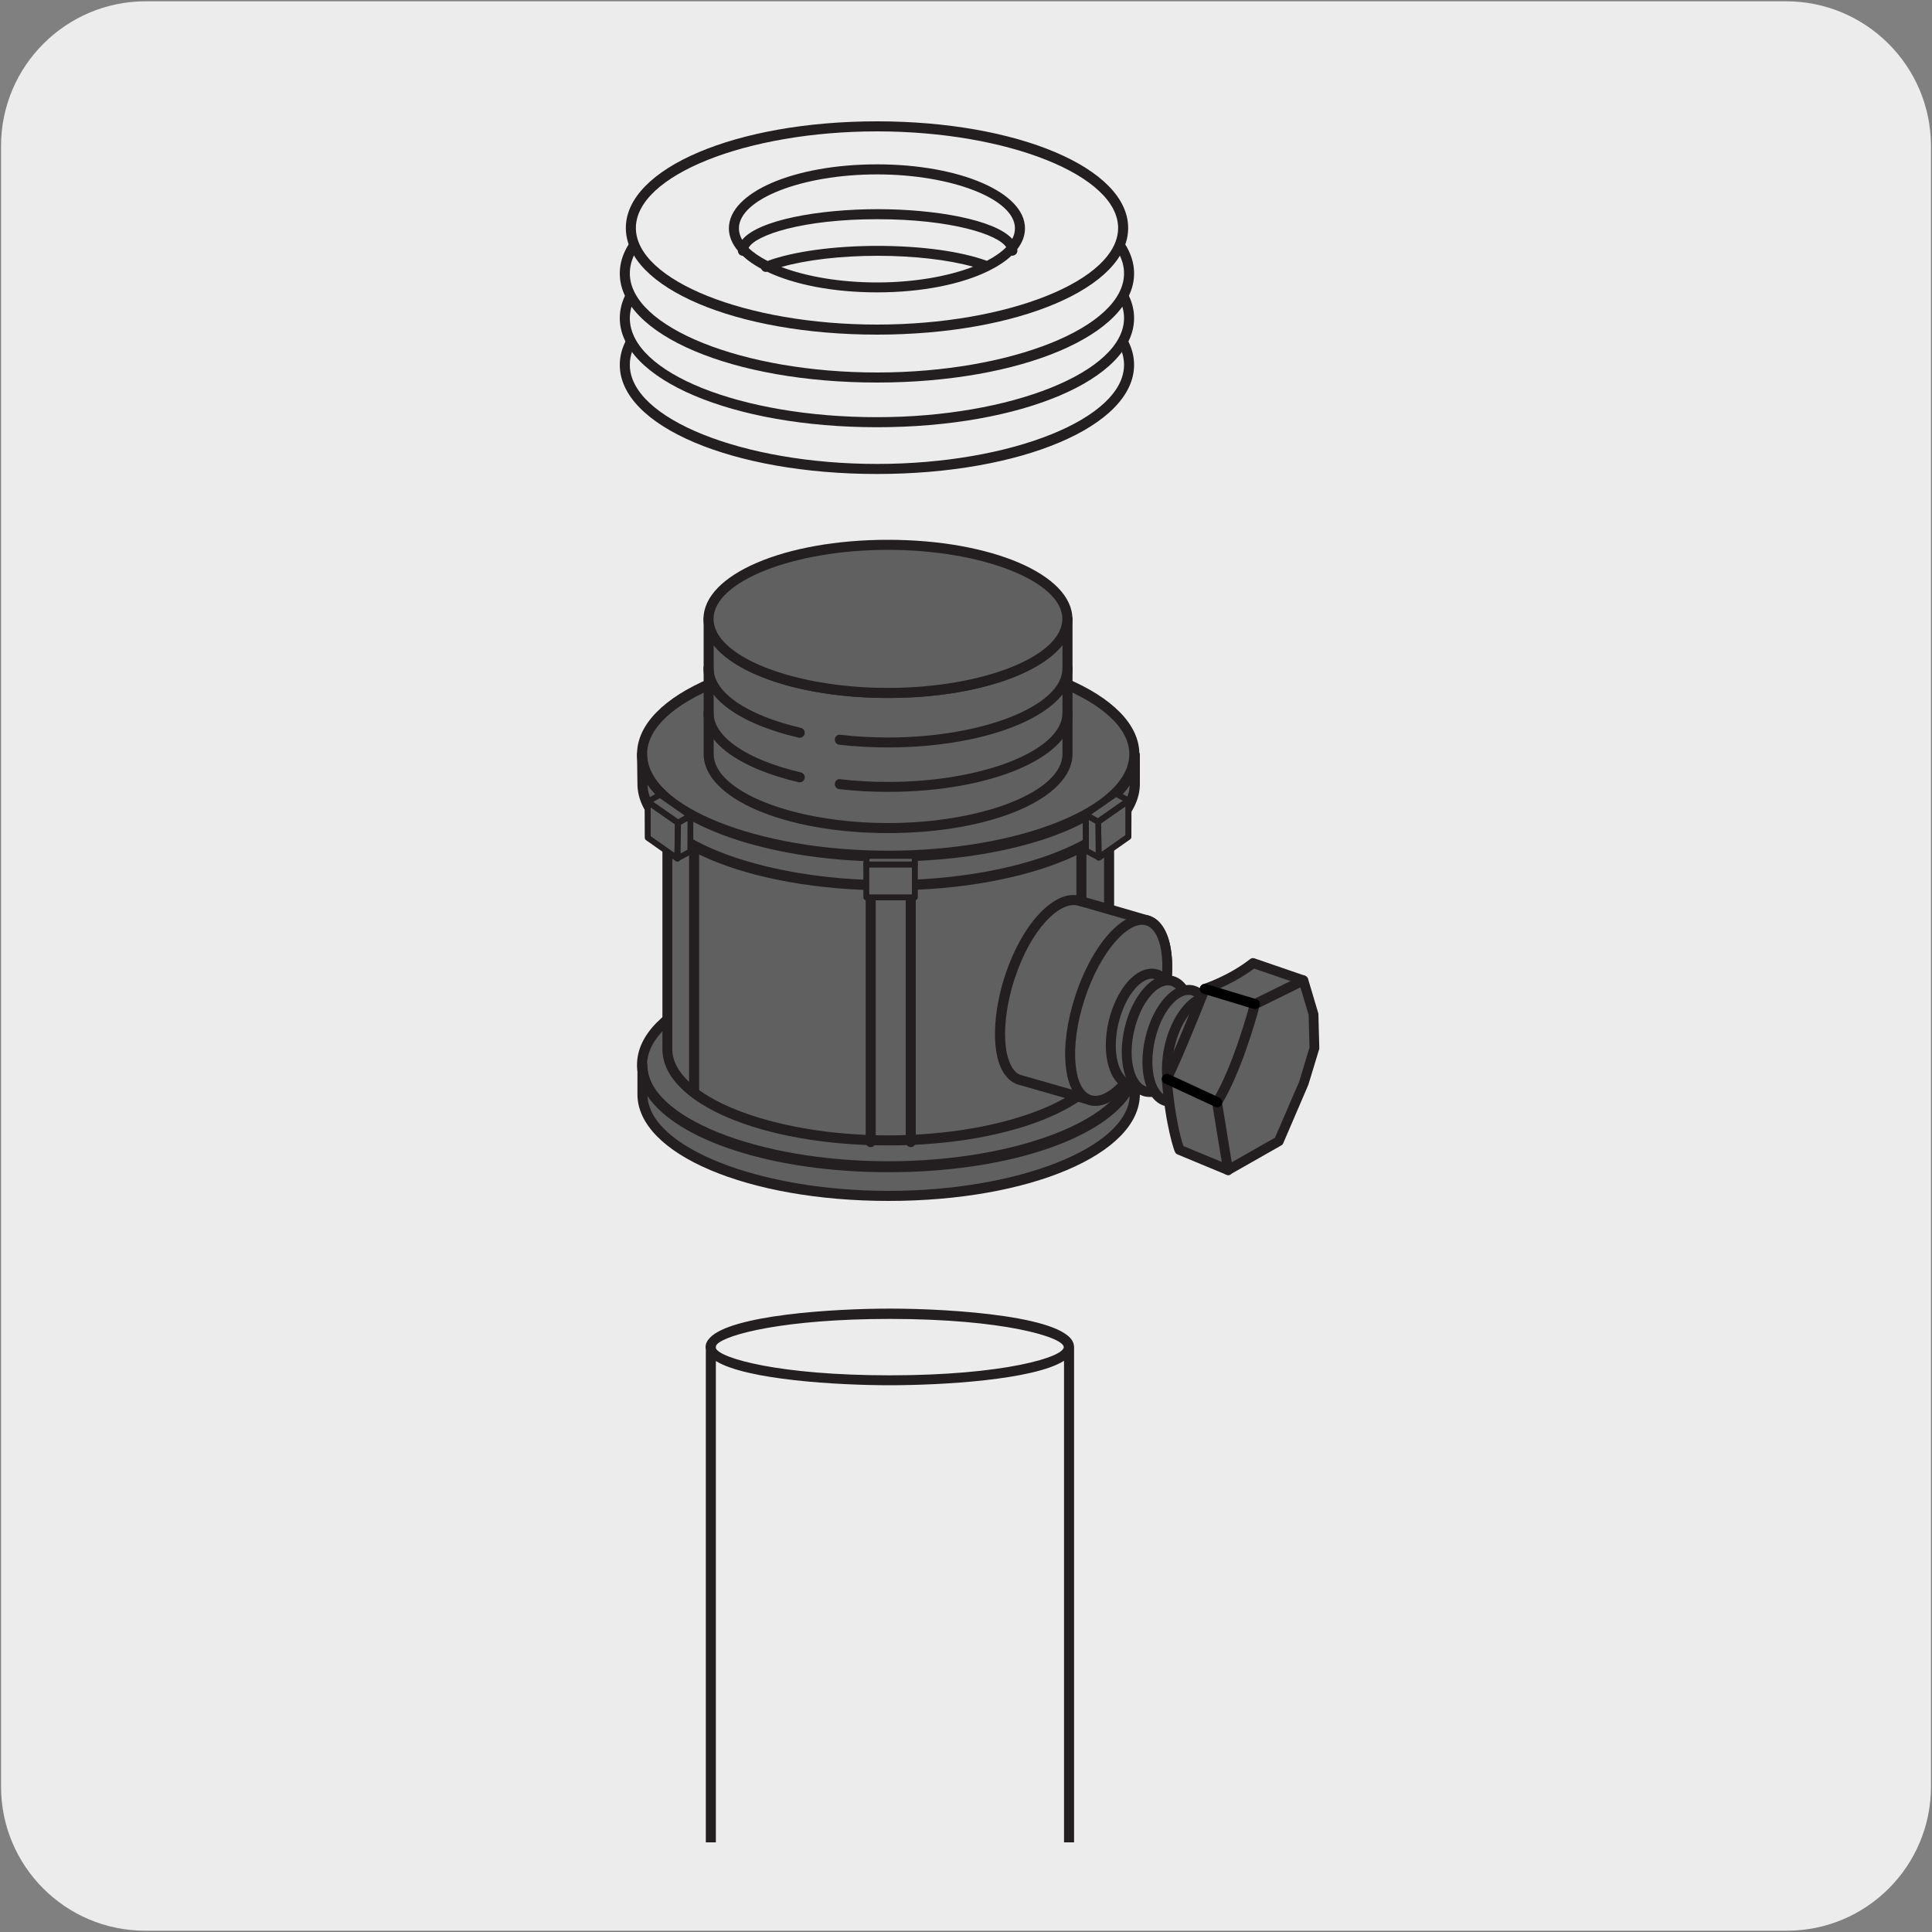 <svg enable-background="new 0 0 150 150" viewBox="0 0 150 150" xmlns="http://www.w3.org/2000/svg" xmlns:xlink="http://www.w3.org/1999/xlink"><rect x="0" y="0" width="150" height="150" fill="#808080" stroke="none"/><clipPath id="a"><path d="m44.56 7.11h61.25v135.93h-61.25z"/></clipPath><clipPath id="b"><path d="m48.13 9.42h52.65v158.27h-52.65z"/></clipPath><clipPath id="c"><path d="m48.13 9.42h52.65v158.27h-52.65z"/></clipPath><clipPath id="d"><path d="m48.13 9.42h52.65v158.27h-52.65z"/></clipPath><clipPath id="e"><path d="m48.13 9.42h52.65v158.27h-52.65z"/></clipPath><clipPath id="f"><path d="m48.13 9.42h52.65v158.27h-52.65z"/></clipPath><clipPath id="g"><path d="m48.13 9.42h52.65v158.27h-52.65z"/></clipPath><clipPath id="h"><path d="m48.13 9.42h52.65v158.27h-52.65z"/></clipPath><clipPath id="i"><path d="m48.13 9.42h52.65v158.27h-52.65z"/></clipPath><clipPath id="j"><path d="m48.13 9.42h52.65v158.27h-52.65z"/></clipPath><clipPath id="k"><path d="m48.13 9.42h52.65v158.27h-52.65z"/></clipPath><clipPath id="l"><path d="m48.13 9.42h52.65v158.27h-52.65z"/></clipPath><clipPath id="m"><path d="m48.13 9.42h54.84v158.27h-54.84z"/></clipPath><path d="m11.32.1h127.31c6.21-.02 11.27 5 11.29 11.21v.03 127.37c0 6.18-5.01 11.19-11.19 11.19h-127.46c-6.18 0-11.19-5.01-11.19-11.19v-127.37c0-6.21 5.04-11.24 11.24-11.24z" fill="#edecec"/><g clip-path="url(#a)"><g clip-path="url(#b)"><path d="m83 170.37c-.21 0-.39-.17-.39-.39v-64.33c-2.32 1.48-9.44 1.9-13.53 1.9-4.07 0-11.14-.42-13.5-1.88v64.31c0 .22-.17.39-.39.39s-.39-.17-.39-.39v-65.21c-.01-.06-.02-.12-.02-.18 0-.26.12-.5.33-.72 1.66-1.77 9.57-2.27 13.98-2.27 4.89 0 14.11.61 14.29 2.89 0 .02.01.05.01.07v65.41c-.01.23-.18.4-.39.4zm-27.42-65.69c.32.78 4.95 2.1 13.5 2.1 8.87 0 13.51-1.42 13.51-2.19 0-.76-4.64-2.19-13.51-2.19-8.14 0-12.72 1.2-13.42 1.98-.05.06-.08.12-.08.18z" fill="#231f20"/></g></g><g clip-path="url(#a)"><path d="m87.67 28.33c0 4.46-8.77 8.08-19.57 8.08-10.82 0-19.58-3.62-19.58-8.08s8.76-8.08 19.58-8.08c10.8 0 19.57 3.62 19.57 8.08" fill="#edecec"/></g><g clip-path="url(#a)"><g clip-path="url(#c)"><path d="m68.09 36.8c-11.2 0-19.97-3.72-19.97-8.47s8.77-8.47 19.97-8.47c11.19 0 19.96 3.72 19.96 8.47s-8.76 8.47-19.96 8.47zm0-16.16c-10.58 0-19.19 3.45-19.19 7.69 0 4.17 8.79 7.69 19.19 7.69s19.18-3.52 19.18-7.69c.01-4.17-8.78-7.69-19.18-7.69z" fill="#231f20"/></g></g><g clip-path="url(#a)"><path d="m87.67 24.7c0 4.46-8.77 8.08-19.57 8.08-10.82 0-19.58-3.62-19.58-8.08s8.76-8.08 19.58-8.08c10.8 0 19.57 3.62 19.57 8.08" fill="#edecec"/></g><g clip-path="url(#a)"><g clip-path="url(#d)"><path d="m68.09 33.17c-11.2 0-19.97-3.72-19.97-8.47s8.77-8.47 19.97-8.47c11.19 0 19.96 3.72 19.96 8.47s-8.76 8.47-19.96 8.47zm0-16.16c-10.4 0-19.19 3.52-19.19 7.69 0 4.24 8.61 7.69 19.19 7.69 10.4 0 19.18-3.52 19.18-7.69.01-4.17-8.78-7.69-19.18-7.69z" fill="#231f20"/></g></g><g clip-path="url(#a)"><path d="m87.67 21.23c0 4.46-8.77 8.08-19.57 8.08-10.82 0-19.58-3.62-19.58-8.08s8.76-8.08 19.58-8.08c10.8 0 19.57 3.61 19.57 8.08" fill="#edecec"/></g><g clip-path="url(#a)"><g clip-path="url(#e)"><path d="m68.09 29.7c-11.2 0-19.97-3.72-19.97-8.47s8.77-8.47 19.97-8.47c11.19 0 19.96 3.72 19.96 8.47s-8.76 8.47-19.96 8.47zm0-16.16c-10.58 0-19.19 3.45-19.19 7.69 0 4.17 8.79 7.69 19.19 7.69s19.18-3.52 19.18-7.69c.01-4.17-8.78-7.69-19.18-7.69z" fill="#231f20"/></g></g><g clip-path="url(#a)"><path d="m87.2 17.7c0 4.36-8.55 7.89-19.11 7.89-10.55 0-19.11-3.53-19.11-7.89s8.56-7.89 19.11-7.89c10.56 0 19.11 3.53 19.11 7.89" fill="#edecec"/></g><g clip-path="url(#a)"><g clip-path="url(#f)"><path d="m68.09 25.98c-10.94 0-19.5-3.64-19.5-8.28s8.57-8.28 19.5-8.28 19.5 3.64 19.5 8.28-8.57 8.28-19.5 8.28zm0-15.78c-10.15 0-18.72 3.43-18.72 7.5s8.57 7.5 18.72 7.5 18.72-3.43 18.72-7.5-8.57-7.5-18.72-7.5z" fill="#231f20"/></g></g><g clip-path="url(#a)"><path d="m79.2 17.73c0 2.53-4.97 4.58-11.11 4.58s-11.11-2.05-11.11-4.58 4.98-4.58 11.11-4.58 11.11 2.05 11.11 4.58" fill="#edecec"/></g><g clip-path="url(#a)"><g clip-path="url(#g)"><path d="m68.09 22.7c-3.42 0-6.44-.61-8.53-1.6-.19.05-.38-.05-.46-.23-.57-.31-1.06-.65-1.44-1.01-.21-.01-.37-.18-.37-.39-.45-.54-.7-1.13-.7-1.74 0-2.79 5.05-4.97 11.5-4.97 6.44 0 11.49 2.18 11.49 4.97 0 .57-.21 1.11-.6 1.62 0 .04.01.08.01.12 0 .24-.23.41-.46.38-.44.42-1.01.8-1.69 1.14-.02.01-.04.02-.06.03-2.09 1.04-5.18 1.68-8.69 1.68zm-7.43-1.97c1.94.74 4.58 1.2 7.43 1.2 2.87 0 5.51-.47 7.46-1.22-1.91-.54-4.59-.85-7.41-.85-2.86 0-5.55.32-7.48.87zm-2.54-1.48c.37.36.87.7 1.47 1.01 2.02-.74 5.18-1.17 8.55-1.17s6.45.42 8.48 1.16c.62-.32 1.13-.68 1.5-1.06-.62-.99-4.3-2.17-9.98-2.17-5.8-.01-9.52 1.23-10.02 2.23zm9.97-5.71c-5.81 0-10.72 1.92-10.72 4.19 0 .3.09.6.25.89 1.28-1.56 6.02-2.38 10.52-2.38 4.43 0 9.09.8 10.45 2.31.14-.27.21-.54.21-.82.01-2.27-4.9-4.19-10.71-4.19z" fill="#231f20"/></g></g><g clip-path="url(#a)"><path d="m88.07 82.66c0 4.36-8.55 7.89-19.11 7.89-10.55 0-19.11-3.53-19.11-7.89s8.56-7.89 19.11-7.89 19.11 3.53 19.11 7.89" fill="#606060"/></g><g clip-path="url(#a)"><g clip-path="url(#h)"><path d="m68.96 90.94c-10.94 0-19.5-3.64-19.5-8.28s8.57-8.28 19.5-8.28 19.5 3.64 19.5 8.28-8.57 8.28-19.5 8.28zm0-15.78c-10.15 0-18.72 3.43-18.72 7.5s8.57 7.5 18.72 7.5 18.72-3.43 18.72-7.5-8.57-7.5-18.72-7.5z" fill="#231f20"/></g></g><g clip-path="url(#a)"><path d="m49.88 82.73c0 4.36 8.56 7.89 19.11 7.89 10.56 0 19.11-3.53 19.11-7.89v2.23c0 4.36-8.55 7.89-19.11 7.89-10.55 0-19.11-3.53-19.11-7.89z" fill="#606060"/></g><g clip-path="url(#a)"><g clip-path="url(#i)"><path d="m68.99 93.24c-10.94 0-19.5-3.64-19.5-8.28v-2.23c0-.22.17-.39.39-.39.21 0 .39.17.39.39 0 4.07 8.57 7.5 18.72 7.5s18.73-3.43 18.73-7.5c0-.22.17-.39.39-.39.21 0 .39.17.39.39v2.23c-.01 4.64-8.57 8.28-19.51 8.28zm-18.72-8.14c.2 4 8.69 7.36 18.72 7.36s18.52-3.36 18.72-7.36c-2.35 3.45-9.73 5.91-18.72 5.91s-16.38-2.46-18.72-5.91z" fill="#231f20"/></g></g><g clip-path="url(#a)"><path d="m86.1 61.43-.06.58c-.71 3.64-8.09 6.5-17.09 6.5-9.46 0-17.14-3.17-17.14-7.08v20.03c0 3.91 7.68 7.08 17.14 7.08 9.47 0 17.14-3.17 17.14-7.08v-20.03z" fill="#606060"/></g><g clip-path="url(#a)"><g clip-path="url(#j)"><path d="m68.96 88.93c-9.83 0-17.53-3.28-17.53-7.47v-20.03c0-.22.17-.39.39-.39s.39.17.39.39c0 3.63 7.67 6.69 16.76 6.69 8.69 0 16.03-2.71 16.71-6.19l.05-.54c.02-.21.18-.33.4-.35.21.01.37.18.37.39v20.03c-.01 4.19-7.71 7.47-17.54 7.47zm-16.76-25.26v17.79c0 3.63 7.67 6.69 16.76 6.69s16.76-3.06 16.76-6.69v-17.81c-2.21 3.09-8.86 5.24-16.76 5.24-7.99 0-14.57-2.16-16.76-5.22z" fill="#231f20"/></g></g><g clip-path="url(#a)"><path d="m88.07 58.55c0 4.36-8.55 7.89-19.11 7.89-10.55 0-19.11-3.53-19.11-7.89s8.56-7.89 19.11-7.89 19.11 3.53 19.11 7.89" fill="#606060"/></g><g clip-path="url(#a)"><g clip-path="url(#k)"><path d="m68.96 66.83c-10.94 0-19.5-3.64-19.5-8.28s8.57-8.28 19.5-8.28 19.5 3.64 19.5 8.28-8.57 8.28-19.5 8.28zm0-15.78c-10.15 0-18.72 3.43-18.72 7.5s8.57 7.5 18.72 7.5 18.72-3.43 18.72-7.5-8.57-7.5-18.72-7.5z" fill="#231f20"/></g></g><g clip-path="url(#a)"><path d="m49.84 58.55c0 4.36 8.59 7.96 19.15 7.96s19.11-3.53 19.11-7.89v2.23c0 4.36-8.55 7.89-19.11 7.89-10.55 0-19.11-3.53-19.11-7.89z" fill="#606060"/></g><g clip-path="url(#a)"><g clip-path="url(#l)"><path d="m68.99 69.13c-10.94 0-19.5-3.64-19.5-8.28l-.03-2.19c0-.04 0-.07 0-.1 0-.21.17-.39.39-.39.21 0 .39.17.39.38v.09c.12 4.06 8.66 7.48 18.76 7.48 10.15 0 18.72-3.43 18.72-7.5 0-.22.17-.39.39-.39.21 0 .39.17.39.39v2.23c-.01 4.64-8.57 8.28-19.51 8.28zm-18.72-8.2c.13 4.03 8.65 7.41 18.72 7.41 10.03 0 18.52-3.36 18.72-7.36-2.35 3.45-9.73 5.91-18.72 5.91-8.83.01-16.32-2.51-18.72-5.96z" fill="#231f20"/></g></g><g clip-path="url(#a)"><path d="m55.03 48.05c0 3.17 6.24 5.75 13.93 5.75 7.7 0 13.93-2.58 13.93-5.75v10.48c0 3.17-6.23 5.75-13.93 5.75-7.69 0-13.93-2.58-13.93-5.75z" fill="#606060"/></g><g clip-path="url(#a)"><path d="m68.95 64.68c-8.03 0-14.32-2.7-14.32-6.14v-10.49c0-.22.17-.39.39-.39.21 0 .39.17.39.39 0 2.91 6.2 5.36 13.54 5.36s13.54-2.45 13.54-5.36c0-.22.17-.39.39-.39.21 0 .39.17.39.39v10.48c0 3.45-6.29 6.15-14.32 6.15zm-13.54-14.59v8.45c0 2.91 6.2 5.36 13.54 5.36s13.54-2.45 13.54-5.36v-8.45c-1.92 2.41-7.18 4.1-13.54 4.1-6.35 0-11.62-1.69-13.54-4.1z" fill="#231f20"/></g><g clip-path="url(#a)"><path d="m82.86 48.05c0 3.17-6.23 5.75-13.93 5.75-7.69 0-13.93-2.57-13.93-5.75 0-3.17 6.24-5.75 13.93-5.75 7.7 0 13.93 2.58 13.93 5.75" fill="#606060"/></g><g clip-path="url(#a)"><path d="m70.71 89.06c-.21 0-.39-.17-.39-.39v-19.95c0-.22.17-.39.39-.39s.39.17.39.39v19.95c-.01.22-.18.39-.39.39zm-3.11 0c-.21 0-.39-.17-.39-.39v-19.97c0-.22.17-.39.39-.39.21 0 .39.17.39.39v19.98c0 .21-.18.38-.39.38zm16.36-3.8c-.21 0-.39-.17-.39-.39v-19.02c0-.22.17-.39.39-.39s.39.17.39.39v19.02c0 .21-.18.39-.39.39zm-30.07-.25c-.21 0-.39-.17-.39-.39v-18.84c0-.22.17-.39.39-.39.21 0 .39.17.39.39v18.85c0 .21-.17.38-.39.38zm15.05-23.53c-1.29 0-2.56-.07-3.78-.21-.21-.02-.37-.22-.34-.43.02-.21.19-.39.43-.34 1.2.14 2.44.21 3.7.21 7.34 0 13.54-2.45 13.54-5.36 0-.22.17-.39.39-.39s.39.17.39.39c-.02 3.44-6.31 6.13-14.33 6.13zm-6.85-.74c-.03 0-.06 0-.09-.01-4.62-1.08-7.38-3.1-7.38-5.39 0-.22.17-.39.39-.39.21 0 .39.17.39.39 0 1.88 2.6 3.65 6.78 4.63.21.05.34.26.29.47-.05.18-.21.3-.38.3zm6.85-2.71c-1.29 0-2.56-.07-3.78-.21-.21-.02-.37-.22-.34-.43.02-.21.19-.38.43-.34 1.2.14 2.44.21 3.7.21 7.34 0 13.54-2.46 13.54-5.36 0-.22.17-.39.39-.39s.39.17.39.39c-.02 3.43-6.31 6.13-14.33 6.13zm-6.85-.75c-.03 0-.06 0-.09-.01-4.62-1.08-7.38-3.09-7.38-5.39 0-.22.17-.39.39-.39.21 0 .39.17.39.39 0 1.88 2.6 3.66 6.78 4.63.21.05.34.26.29.47-.05.18-.21.3-.38.3zm6.85-3.09c-8.03 0-14.32-2.7-14.32-6.14s6.29-6.14 14.32-6.14 14.32 2.7 14.32 6.14c-.01 3.44-6.3 6.14-14.32 6.14zm0-11.5c-7.34 0-13.54 2.46-13.54 5.36 0 2.91 6.2 5.36 13.54 5.36s13.54-2.45 13.54-5.36c0-2.9-6.2-5.36-13.54-5.36z" fill="#231f20"/></g><g clip-path="url(#a)"><path d="m79.14 83.83c-1.67-.54-2-4.1-.75-7.94 1.25-3.85 3.57-6.36 5.28-5.98.34.07 5.45 1.56 5.45 1.56 1.67.54 2 4.1.75 7.94s-3.62 6.52-5.28 5.98z" fill="#606060"/></g><g clip-path="url(#a)"><path d="m85.04 85.85c-.2 0-.39-.03-.57-.09l-5.44-1.56h-.01c-.52-.17-.93-.56-1.24-1.15-.79-1.55-.69-4.41.24-7.28 1.3-3.99 3.78-6.66 5.73-6.24.35.07 4.96 1.41 5.48 1.57 1.91.62 2.34 4.33 1.01 8.44-.62 1.91-1.53 3.6-2.56 4.77-.9 1.01-1.81 1.54-2.64 1.54zm-5.79-2.39 5.45 1.56c.67.21 1.52-.24 2.4-1.23.96-1.09 1.82-2.68 2.41-4.5 1.28-3.94.77-7.03-.5-7.45-2.04-.59-5.17-1.5-5.41-1.55-1.34-.27-3.56 1.81-4.83 5.72-.86 2.64-.98 5.33-.29 6.68.2.41.46.67.77.77z" fill="#231f20"/></g><g clip-path="url(#a)"><path d="m83.84 77.45c-1.25 3.84-.92 7.4.75 7.94 1.66.54 4.03-2.13 5.28-5.98s.92-7.4-.75-7.94c-1.66-.54-4.02 2.14-5.28 5.98" fill="#606060"/></g><g clip-path="url(#a)"><path d="m85.04 85.85c-.2 0-.39-.03-.57-.09-.96-.31-1.58-1.4-1.73-3.06-.15-1.55.12-3.46.74-5.37.62-1.91 1.53-3.6 2.56-4.77 1.11-1.26 2.25-1.76 3.2-1.46 1.89.62 2.33 4.32 1 8.43-.62 1.91-1.53 3.6-2.56 4.77-.9 1.02-1.81 1.55-2.64 1.55zm-.83-8.27c-.59 1.81-.84 3.6-.7 5.05.12 1.32.56 2.19 1.2 2.4s1.51-.24 2.38-1.23c.96-1.09 1.82-2.69 2.41-4.5 1.28-3.94.78-7.03-.5-7.45-.64-.21-1.51.24-2.38 1.23-.96 1.09-1.82 2.69-2.41 4.5z" fill="#231f20"/></g><g clip-path="url(#a)"><path d="m86.46 79.4c-.55 2.38.03 4.54 1.29 4.83s2.73-1.4 3.28-3.78-.03-4.54-1.29-4.83c-1.27-.29-2.73 1.4-3.28 3.78" fill="#606060"/></g><g clip-path="url(#a)"><path d="m88.03 84.65c-.13 0-.25-.02-.38-.04-1.49-.35-2.18-2.68-1.58-5.3.28-1.21.8-2.29 1.45-3.05.72-.83 1.53-1.18 2.28-1.01 1.49.35 2.18 2.67 1.58 5.3-.28 1.21-.8 2.3-1.46 3.06-.58.68-1.24 1.04-1.89 1.04zm1.42-8.67c-.41 0-.89.28-1.33.79-.58.66-1.03 1.63-1.29 2.72-.54 2.34.08 4.15 1 4.37.46.12 1.01-.17 1.52-.76.58-.67 1.04-1.64 1.29-2.72.54-2.35-.08-4.15-1-4.36-.06-.03-.13-.04-.19-.04z" fill="#231f20"/></g><g clip-path="url(#a)"><path d="m87.69 79.92c-.55 2.38.03 4.54 1.29 4.83s2.73-1.4 3.28-3.78-.03-4.54-1.29-4.83-2.73 1.41-3.28 3.78" fill="#606060"/></g><g clip-path="url(#a)"><path d="m89.27 85.17c-.13 0-.25-.02-.38-.04-.76-.18-1.33-.86-1.61-1.91-.26-.97-.25-2.18.03-3.39.28-1.21.8-2.29 1.45-3.05.72-.83 1.53-1.19 2.28-1.01 1.49.35 2.18 2.67 1.58 5.3-.39 1.7-1.26 3.14-2.27 3.77-.35.22-.72.33-1.08.33zm1.41-8.67c-.41 0-.89.28-1.33.79-.58.66-1.03 1.63-1.29 2.72-.25 1.09-.27 2.16-.04 3.01.2.76.58 1.25 1.03 1.35.28.07.57 0 .89-.2.83-.52 1.58-1.8 1.92-3.29.54-2.35-.08-4.15-1-4.36-.04-.01-.11-.02-.18-.02z" fill="#231f20"/></g><g clip-path="url(#a)"><path d="m89.29 80.66c-.55 2.38.03 4.54 1.29 4.83s2.73-1.4 3.28-3.78-.03-4.54-1.29-4.83c-1.27-.28-2.73 1.41-3.28 3.78" fill="#606060"/></g><g clip-path="url(#a)"><path d="m90.86 85.92c-.13 0-.25-.02-.37-.04-1.49-.35-2.18-2.67-1.57-5.3.61-2.62 2.24-4.4 3.74-4.07 1.49.35 2.19 2.68 1.58 5.3-.57 2.4-2 4.11-3.38 4.11zm1.42-8.68c-.9 0-2.11 1.32-2.61 3.51-.54 2.35.08 4.15.99 4.37.91.23 2.27-1.14 2.81-3.49.54-2.34-.08-4.15-1-4.37-.06-.01-.12-.02-.19-.02z" fill="#231f20"/></g><g clip-path="url(#a)"><path d="m90.81 81.22c-.55 2.38.03 4.54 1.29 4.83s2.73-1.4 3.28-3.78-.03-4.54-1.29-4.83c-1.27-.29-2.73 1.41-3.28 3.78" fill="#606060"/></g><g clip-path="url(#a)"><path d="m92.38 86.48c-.12 0-.25-.02-.37-.04-1.49-.35-2.18-2.68-1.58-5.3.28-1.21.8-2.29 1.46-3.05.71-.83 1.52-1.17 2.28-1.01 1.49.35 2.18 2.67 1.58 5.3-.56 2.39-1.99 4.1-3.37 4.1zm-1.19-5.17c-.54 2.34.08 4.15 1 4.37.93.25 2.27-1.13 2.81-3.49.54-2.35-.08-4.15-1-4.37-.45-.11-1.01.17-1.52.76-.59.67-1.04 1.64-1.29 2.73z" fill="#231f20"/></g><g clip-path="url(#a)"><g clip-path="url(#m)"><path d="m93.54 76.78s1.98-.62 3.75-2l3.9 1.34.78 2.62.07 2.64-.83 2.73-1.94 4.5-3.94 2.24-3.78-1.57s-.69-1.77-.98-5.5c.01-.01.68-1.27 2.97-7" fill="#606060"/></g><g clip-path="url(#m)"><path d="m95.35 91.23c-.05 0-.1-.01-.15-.03l-3.78-1.57c-.1-.04-.17-.12-.21-.22-.03-.07-.71-1.87-1.01-5.61-.01-.07.01-.15.04-.21.01-.01.7-1.33 2.94-6.95.04-.11.13-.19.24-.23.02-.01 1.94-.62 3.63-1.94.1-.08.24-.11.36-.06l3.9 1.34c.12.04.21.14.25.26l.78 2.62c.01.03.02.06.02.1l.07 2.64c0 .04 0 .08-.02.12l-.83 2.73-1.95 4.54c-.03.08-.09.14-.17.18l-3.94 2.24c-.04.04-.1.05-.17.05zm-3.47-2.25 3.45 1.43 3.66-2.08 1.89-4.38.79-2.63-.07-2.53-.71-2.38-3.52-1.21c-1.47 1.1-3.01 1.69-3.53 1.87-1.9 4.76-2.66 6.37-2.86 6.76.24 2.97.73 4.66.9 5.15z" fill="#231f20"/></g><g clip-path="url(#m)"><path d="m101.2 76.11-3.75 1.85s-1.28 4.93-2.95 7.62l.85 5.26" fill="none"/></g><g clip-path="url(#m)"><path d="m95.35 91.23c-.19 0-.35-.14-.38-.32l-.86-5.26c-.02-.09 0-.19.05-.27 1.62-2.61 2.89-7.47 2.9-7.52.03-.11.1-.2.2-.25l3.75-1.84c.19-.09.42-.02.52.18.09.19.02.42-.18.52l-3.59 1.77c-.24.9-1.39 4.96-2.87 7.43l.83 5.12c.03.21-.11.41-.32.45-.01-.01-.03-.01-.05-.01z" fill="#231f20"/></g></g><g clip-path="url(#a)"><path d="m94.5 85.97c-.05 0-.11-.01-.16-.04l-3.91-1.81c-.19-.09-.28-.32-.19-.52s.33-.27.52-.19l3.91 1.81c.19.09.28.32.19.52-.08.15-.22.23-.36.23zm2.94-7.62c-.04 0-.07-.01-.11-.02l-3.9-1.18c-.2-.06-.32-.28-.26-.49.06-.2.28-.31.48-.26l3.9 1.18c.2.06.32.28.26.49-.05.17-.2.28-.37.28z"/></g><g clip-path="url(#a)"><path d="m67.3 66.45-.04.67h3.77v-.67z" fill="#606060"/></g><g clip-path="url(#a)"><path d="m71.03 67.36h-3.77c-.06 0-.13-.03-.17-.07-.04-.05-.07-.11-.06-.18l.04-.67c.01-.12.11-.22.23-.22h3.73c.13 0 .23.11.23.23v.67c0 .13-.1.24-.23.24zm-3.53-.47h3.29v-.21h-3.28z" fill="#231f20"/></g><g clip-path="url(#a)"><path d="m67.26 67.12h3.77v2.55h-3.77z" fill="#606060"/></g><g clip-path="url(#a)"><path d="m71.03 69.9h-3.77c-.13 0-.23-.11-.23-.23v-2.55c0-.13.1-.23.23-.23h3.77c.13 0 .23.11.23.23v2.55c0 .13-.1.23-.23.23zm-3.54-.46h3.31v-2.08h-3.31z" fill="#231f20"/></g><g clip-path="url(#a)"><path d="m50.29 65.04 2.31 1.63.04-2.8-2.36-1.64z" fill="#606060"/></g><g clip-path="url(#a)"><path d="m52.6 66.9c-.05 0-.09-.02-.13-.04l-2.31-1.63c-.06-.04-.1-.12-.1-.19l-.01-2.81c0-.08.05-.17.13-.21s.17-.03.24.02l2.36 1.64c.06.05.1.12.1.19l-.04 2.79c0 .09-.05.16-.13.2-.03.03-.07.04-.11.04zm-2.08-1.98 1.85 1.3.04-2.22-1.89-1.32z" fill="#231f20"/></g><g clip-path="url(#a)"><path d="m52.64 63.87-.05 2.78 1-.52.02-2.78z" fill="#606060"/></g><g clip-path="url(#a)"><path d="m52.59 66.88c-.04 0-.08-.01-.12-.04-.07-.04-.11-.12-.11-.2l.04-2.78c0-.08.05-.16.12-.2l.97-.53c.07-.05.16-.04.23 0s.11.12.11.2l-.01 2.78c0 .09-.05.17-.13.21l-1 .52c-.02.03-.06.04-.1.04zm.28-2.87-.03 2.25.53-.28.01-2.25z" fill="#231f20"/></g><g clip-path="url(#a)"><path d="m50.28 62.23 2.36 1.64.97-.53-2.36-1.64z" fill="#606060"/></g><g clip-path="url(#a)"><path d="m52.64 64.11c-.05 0-.09-.02-.13-.04l-2.36-1.64c-.07-.05-.1-.12-.1-.2s.05-.15.12-.19l.97-.53c.08-.05.17-.04.25.01l2.36 1.64c.07.05.1.12.1.2s-.05.15-.12.19l-.97.53c-.04.02-.08.03-.12.03zm-1.92-1.86 1.93 1.35.51-.28-1.93-1.35z" fill="#231f20"/></g><g clip-path="url(#a)"><path d="m85.26 63.79.04 2.8 2.31-1.63.01-2.81z" fill="#606060"/></g><g clip-path="url(#a)"><path d="m85.3 66.82c-.04 0-.07-.01-.11-.03-.08-.04-.13-.12-.13-.2l-.04-2.79c0-.08.04-.15.1-.19l2.36-1.64c.07-.05.16-.05.24-.02.08.04.13.12.13.21l-.01 2.82c0 .08-.04.15-.1.19l-2.31 1.62c-.04.01-.09.03-.13.03zm.19-2.91.03 2.23 1.85-1.3v-2.25z" fill="#231f20"/></g><g clip-path="url(#a)"><path d="m84.3 66.05 1 .52-.04-2.78-.97-.53z" fill="#606060"/></g><g clip-path="url(#a)"><path d="m85.31 66.8c-.04 0-.07-.01-.11-.03l-1-.52c-.08-.04-.12-.12-.13-.21l-.01-2.78c0-.08.04-.16.11-.2.08-.04.16-.05.23 0l.97.53c.07.04.12.12.12.2l.04 2.78c0 .08-.04.16-.11.2-.03.02-.07.03-.11.03zm-.77-.9.53.28-.03-2.25-.5-.28z" fill="#231f20"/></g><g clip-path="url(#a)"><path d="m84.29 63.26.97.53 2.36-1.64-.97-.53z" fill="#606060"/></g><g clip-path="url(#a)"><path d="m85.26 64.03c-.04 0-.08-.01-.11-.03l-.97-.53c-.07-.04-.12-.11-.12-.19s.03-.16.1-.2l2.36-1.64c.07-.05.16-.06.25-.01l.97.53c.07.04.12.11.12.19s-.03.16-.1.2l-2.36 1.64c-.05.02-.09.04-.14.04zm-.53-.8.51.29 1.93-1.35-.51-.28z" fill="#231f20"/></g></svg>